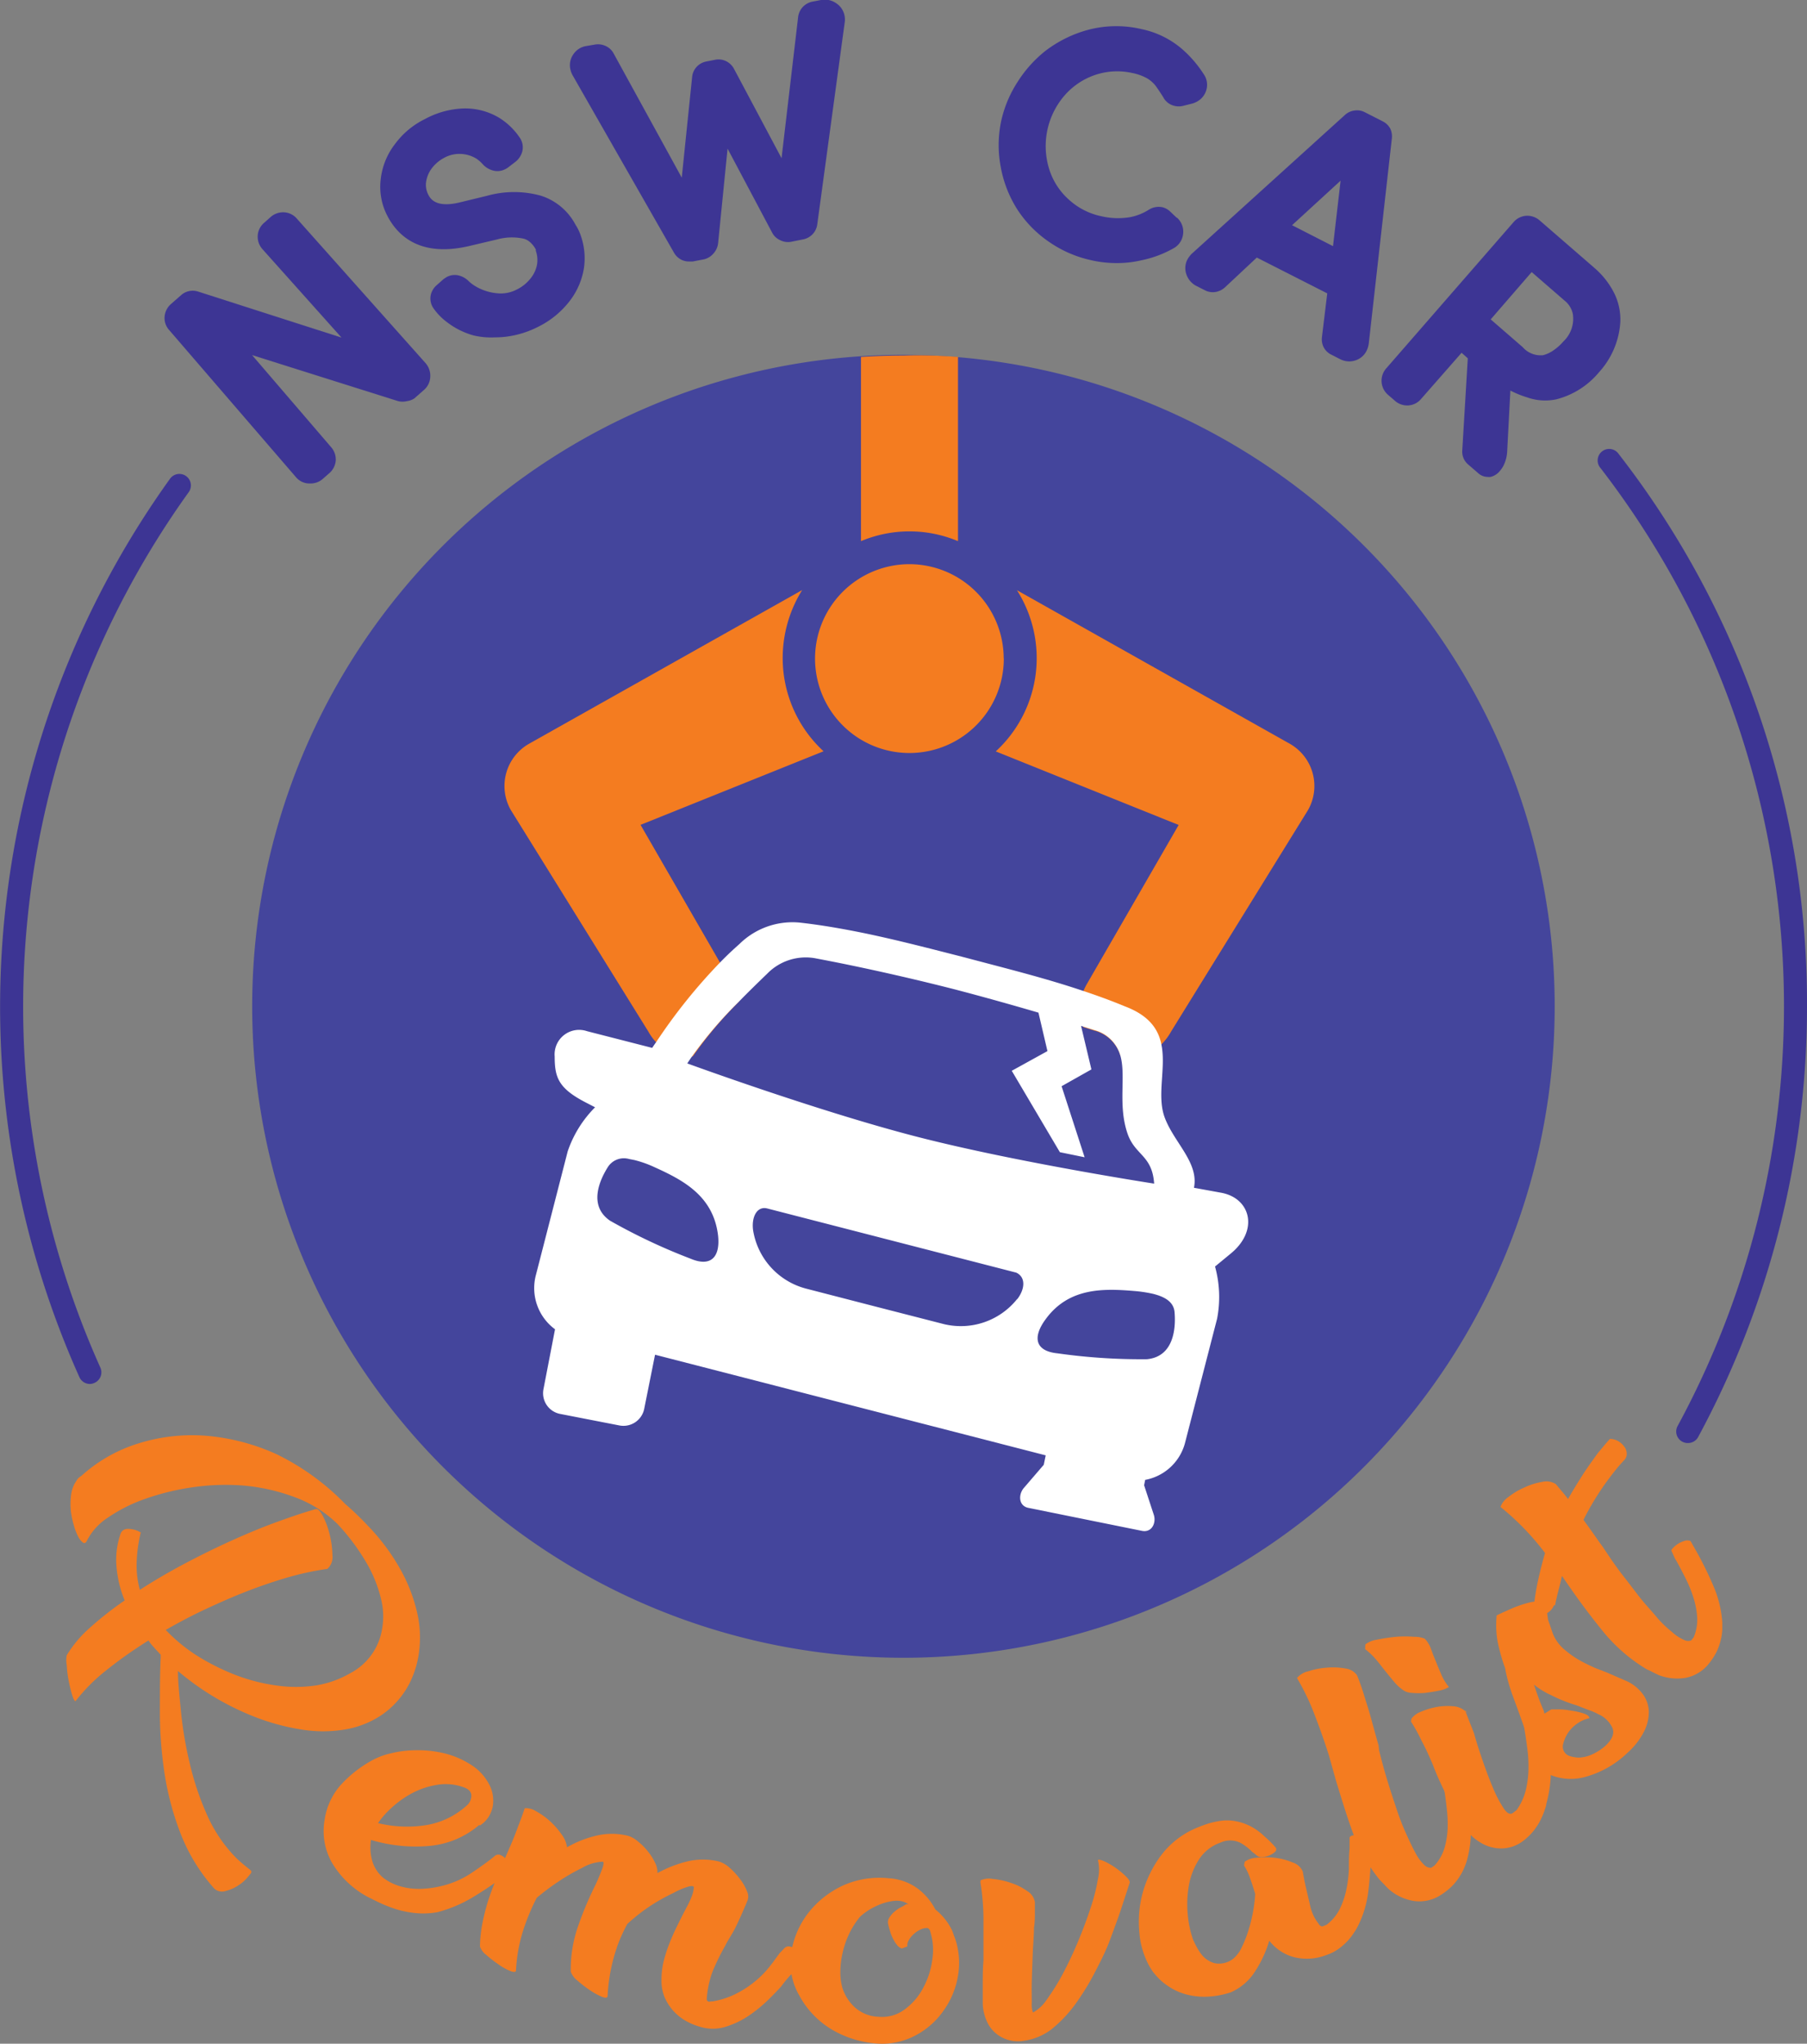 <?xml version="1.0" standalone="no"?>
<!DOCTYPE svg PUBLIC "-//W3C//DTD SVG 1.1//EN" "http://www.w3.org/Graphics/SVG/1.1/DTD/svg11.dtd">
<svg xmlns="http://www.w3.org/2000/svg" viewBox="0 0 156.99 177.5" width="156.99" height="177.5"><rect x="0" y="0" width="156.99" height="177.5" fill="#808080" stroke="none"/><defs><style>.cls-1{fill:#3d3594;}.cls-2{fill:#44459c;}.cls-2,.cls-4{fill-rule:evenodd;}.cls-3{fill:#f47c20;}.cls-4{fill:#fff;}</style></defs><g id="Layer_2" data-name="Layer 2"><g id="Layer_1-2" data-name="Layer 1"><path class="cls-1" d="M25.8,19a1.56,1.56,0,0,0-1.11-.56,1.64,1.64,0,0,0-1.18.41l-.56.5a1.58,1.58,0,0,0-.56,1.11,1.63,1.63,0,0,0,.42,1.19l6.86,7.67-12.47-4a1.52,1.52,0,0,0-1.45.3l-.89.78a1.62,1.62,0,0,0-.56,1.11,1.55,1.55,0,0,0,.41,1.17l11,12.76a1.53,1.53,0,0,0,1.11.55H27A1.59,1.59,0,0,0,28,41.63l.57-.5A1.63,1.63,0,0,0,29.17,40h0a1.62,1.62,0,0,0-.4-1.16l-6.87-8,12.69,4a1.63,1.63,0,0,0,.76,0A1.51,1.51,0,0,0,36,34.6l.82-.72a1.58,1.58,0,0,0,.56-1.13A1.67,1.67,0,0,0,37,31.57Zm-1.16.19Z"/><path class="cls-1" d="M50,19.52A5.17,5.17,0,0,0,47,17a8.71,8.71,0,0,0-4.67,0l-2.43.59c-2.08.49-2.53-.37-2.7-.7a1.85,1.85,0,0,1-.18-1.09,2.58,2.58,0,0,1,.5-1.19,3.28,3.28,0,0,1,1.1-.92,2.74,2.74,0,0,1,1.44-.32,2.81,2.81,0,0,1,1.33.41,3.07,3.07,0,0,1,.53.46,1.82,1.82,0,0,0,.88.56,1.46,1.46,0,0,0,1.1-.11,1.37,1.37,0,0,0,.26-.16l.6-.46a1.69,1.69,0,0,0,.62-.94,1.47,1.47,0,0,0-.23-1.18,5.92,5.92,0,0,0-1.8-1.73,5.74,5.74,0,0,0-3.09-.8,7.55,7.55,0,0,0-3.34.92,7.11,7.11,0,0,0-2.58,2.14,6.09,6.09,0,0,0-1.26,3.06,5.45,5.45,0,0,0,.58,3.22c.9,1.73,2.86,3.6,7.09,2.61l2.42-.57a4.83,4.83,0,0,1,2.18-.1,1.33,1.33,0,0,1,.65.29,2.23,2.23,0,0,1,.55.68l0,.11v0a2.4,2.4,0,0,1,.11,1.18,2.69,2.69,0,0,1-.54,1.19,3.49,3.49,0,0,1-1.23,1,3,3,0,0,1-1.7.32,4.45,4.45,0,0,1-1.8-.56,3.4,3.4,0,0,1-.67-.49,1.82,1.82,0,0,0-.89-.5,1.45,1.45,0,0,0-1,.13,2.88,2.88,0,0,0-.33.22l-.53.47a1.62,1.62,0,0,0-.54.85,1.51,1.51,0,0,0,.16,1.08l.08.12a5.25,5.25,0,0,0,1.19,1.21,6.72,6.72,0,0,0,2.27,1.13A6.54,6.54,0,0,0,43,29.3a8,8,0,0,0,1-.06,8.46,8.46,0,0,0,2.76-.86,7.83,7.83,0,0,0,2.69-2.18,6.33,6.33,0,0,0,1.27-2.84,5.94,5.94,0,0,0-.3-3A4.17,4.17,0,0,0,50,19.52Z"/><path class="cls-1" d="M72.63.27A1.72,1.72,0,0,0,71.33,0l-.74.14a1.59,1.59,0,0,0-.84.46,1.56,1.56,0,0,0-.41.88L67.9,13.74,63.78,6a1.56,1.56,0,0,0-.7-.69,1.52,1.52,0,0,0-1-.11l-.71.14a1.53,1.53,0,0,0-.85.47,1.51,1.51,0,0,0-.39.89l-.9,8.73L53.32,4.66A1.47,1.47,0,0,0,52.63,4a1.58,1.58,0,0,0-1-.12L50.92,4a1.65,1.65,0,0,0-1.11.72A1.62,1.62,0,0,0,49.55,6a1.8,1.8,0,0,0,.21.56l8.78,15.36a1.54,1.54,0,0,0,.7.66,1.51,1.51,0,0,0,.63.13l.31,0,1-.19A1.58,1.58,0,0,0,62,22a1.6,1.6,0,0,0,.39-.89l.82-8.2,3.87,7.29a1.45,1.45,0,0,0,.7.66,1.51,1.51,0,0,0,1,.13l1-.2A1.53,1.53,0,0,0,71,19.51L73.38,2a1.75,1.75,0,0,0,0-.6A1.66,1.66,0,0,0,72.63.27Z"/><path class="cls-1" d="M102.23,18.91l-.54-.51A1.52,1.52,0,0,0,101,18a1.6,1.6,0,0,0-1.2.22,4.72,4.72,0,0,1-1.61.64,6.33,6.33,0,0,1-2.51-.08,6,6,0,0,1-2.87-1.49,5.9,5.9,0,0,1-1.69-2.71,6.72,6.72,0,0,1,1.36-6.28,6.13,6.13,0,0,1,2.69-1.8,6,6,0,0,1,3.2-.16,4.37,4.37,0,0,1,1.3.47,2.7,2.7,0,0,1,.72.63c.24.33.47.68.67,1a1.46,1.46,0,0,0,1,.76,1.51,1.51,0,0,0,.7,0l.76-.19a1.86,1.86,0,0,0,.85-.46,1.68,1.68,0,0,0,.46-.83,1.61,1.61,0,0,0-.26-1.29,10.18,10.18,0,0,0-1.86-2.16,7.83,7.83,0,0,0-3.53-1.74,9.57,9.57,0,0,0-4.68.07,10.69,10.69,0,0,0-3.74,1.87h0a10.79,10.79,0,0,0-2.35,2.64A10.29,10.29,0,0,0,87,10.43a10.08,10.08,0,0,0-.07,4,10.3,10.3,0,0,0,1.42,3.71A10,10,0,0,0,91.13,21a10.25,10.25,0,0,0,3.67,1.6,10,10,0,0,0,2.23.25,9.38,9.38,0,0,0,2.12-.24A9.55,9.55,0,0,0,102,21.54a1.6,1.6,0,0,0,.76-1.06,1.63,1.63,0,0,0-.5-1.57Z"/><path class="cls-1" d="M120.79,11.18a1.51,1.51,0,0,0-.66-.64l-1.55-.79a1.45,1.45,0,0,0-.91-.15,1.52,1.52,0,0,0-.83.39L103.58,22a2.18,2.18,0,0,0-.42.54,1.62,1.62,0,0,0-.08,1.31,1.76,1.76,0,0,0,.89,1l.71.36a1.48,1.48,0,0,0,.92.15h0a1.62,1.62,0,0,0,.82-.4l2.77-2.59,6.12,3.11-.46,3.79a1.55,1.55,0,0,0,.16.91,1.46,1.46,0,0,0,.67.63l.74.38a1.79,1.79,0,0,0,.8.2,1.81,1.81,0,0,0,.51-.08,1.64,1.64,0,0,0,1-.85,2,2,0,0,0,.19-.65l2-17.76A1.62,1.62,0,0,0,120.79,11.18Zm-4.32,4.51-.66,5.69-3.56-1.82Zm-11,9Z"/><path class="cls-1" d="M140.25,25.48a7.09,7.09,0,0,0-1.74-2.22l-4.74-4.11a1.63,1.63,0,0,0-1.16-.41,1.6,1.6,0,0,0-1.13.57L120.43,32a1.61,1.61,0,0,0,.16,2.29l.6.52a1.6,1.6,0,0,0,1.19.4,1.57,1.57,0,0,0,1.09-.57l3.51-4,.54.48-.48,8a1.45,1.45,0,0,0,.5,1.21l.89.77a1.22,1.22,0,0,0,.81.32,1.15,1.15,0,0,0,.26,0,1.48,1.48,0,0,0,.81-.52,2.34,2.34,0,0,0,.44-.76,3,3,0,0,0,.19-.9l.28-5.32a8.32,8.32,0,0,0,1.45.59,4.66,4.66,0,0,0,2.55.17,7.1,7.1,0,0,0,3.7-2.35A7.13,7.13,0,0,0,140.77,28,5.18,5.18,0,0,0,140.25,25.48Zm-4.42,4.17a4.44,4.44,0,0,1-.87.78,2.79,2.79,0,0,1-.9.42,2.07,2.07,0,0,1-1.77-.7l-2.78-2.41,3.56-4.11,2.86,2.48a2,2,0,0,1,.71,1.13A2.7,2.7,0,0,1,135.83,29.65Z"/><path class="cls-2" d="M135.07,87.4A56.58,56.58,0,1,1,74.8,30.94q1.83-.12,3.69-.12c1.6,0,3.18.07,4.74.2A56.58,56.58,0,0,1,135.07,87.4Z"/><path class="cls-3" d="M83.23,31V47a10.88,10.88,0,0,0-8.43,0v-16q1.83-.12,3.69-.12C80.09,30.82,81.67,30.89,83.23,31Z"/><path class="cls-3" d="M63.57,85.36A4.46,4.46,0,0,1,64.19,87a35.66,35.66,0,0,0-4,4.75A3.84,3.84,0,0,1,57,90.52a4.82,4.82,0,0,1-.68-.94L44.39,70.37a4.22,4.22,0,0,1,1.55-5.76L69.69,51.25A11.16,11.16,0,0,0,68,57.16a11,11,0,0,0,3.55,8.09L55.65,71.64l6.89,11.94Z"/><path class="cls-3" d="M113.63,70.37,101.75,89.58a5.06,5.06,0,0,1-.85,1.13,3.86,3.86,0,0,1-3.55,1,3.19,3.19,0,0,0-2.28-2.2l-.94-.3a3.84,3.84,0,0,1,0-3.14,5.08,5.08,0,0,1,.35-.7l7.92-13.72L86.51,65.26a11,11,0,0,0,1.84-14l23.73,13.35A4.22,4.22,0,0,1,113.63,70.37Z"/><path class="cls-3" d="M87.21,57.16A8.2,8.2,0,1,1,79,49a8.2,8.2,0,0,1,8.2,8.2Z"/><path class="cls-4" d="M106.09,103.59l-2.36-.43c.45-2.24-1.83-4-2.59-6.24-.62-1.87.17-4.21-.24-6.21-.27-1.34-1.08-2.52-3.18-3.31-1.18-.49-2.39-.93-3.62-1.34-3.38-1.14-6.89-2-10.34-2.92-2.94-.75-5.92-1.53-8.9-2.14-1.79-.36-3.58-.67-5.37-.87A6.57,6.57,0,0,0,64.23,82c-.59.52-1.16,1.06-1.69,1.61A48,48,0,0,0,57,90.52c-.12.16-.23.33-.34.49L51,89.56a2.13,2.13,0,0,0-2.81,2.2c0,1.79.31,2.74,2.62,3.95l.89.46A9.93,9.93,0,0,0,49.32,100l-2.79,10.85a4.44,4.44,0,0,0,1.69,4.6l-1,5.18a1.83,1.83,0,0,0,1.44,2.17l5.14,1a1.84,1.84,0,0,0,2.17-1.45l.94-4.69,33.94,8.74-.17.82-1.72,2c-.49.56-.49,1.56.38,1.74l9.88,2c.88.17,1.27-.75,1-1.46l-.82-2.5.09-.47a4.41,4.41,0,0,0,3.45-3.16l2.8-10.84a9.91,9.91,0,0,0-.18-4.53l1.31-1.08C109.4,106.9,108.68,104.06,106.09,103.59ZM64.19,87c.79-.81,1.61-1.61,2.46-2.43a4.68,4.68,0,0,1,4.14-1.35c.94.18,1.93.37,2.94.58,3,.62,6.26,1.37,9.3,2.15,2.37.62,4.83,1.31,7.19,2L91,91.29,87.9,93l4.18,7.07,2.15.44-2-6.17,2.59-1.46-.9-3.78.19.06.94.3a3.19,3.19,0,0,1,2.28,2.2c.52,1.8-.23,4.26.62,6.77.65,1.93,2.15,1.87,2.32,4.37,0,0-11.93-1.84-20.56-4.06s-20-6.38-20-6.38c.14-.21.28-.43.43-.63A35.66,35.66,0,0,1,64.19,87ZM60,109.32a51.19,51.19,0,0,1-7-3.3c-1.94-1.33-.87-3.59-.17-4.69a1.65,1.65,0,0,1,1.82-.67l.46.09a9.62,9.62,0,0,1,1.77.63c2.48,1.12,5.08,2.49,5.5,5.89C62.59,109.1,61.83,110.09,60,109.32Zm28.37,3.5A6.26,6.26,0,0,1,82,115l-6-1.54-6-1.55a6.26,6.26,0,0,1-4.57-5.05c-.16-1.13.32-2.14,1.24-1.9l21.62,5.57C89.1,110.91,89.08,111.9,88.39,112.82Zm11.26,5.23a51.54,51.54,0,0,1-7.75-.51c-2-.2-2.15-1.44-1.06-2.93,2-2.78,5-2.71,7.66-2.49a11.61,11.61,0,0,1,1.69.25c1.37.34,1.84.92,1.88,1.66C102.15,115.33,102,117.82,99.65,118.05Z"/><path class="cls-3" d="M27.47,131.06c.16,0,.36.18.59.63a6.94,6.94,0,0,1,.58,1.58,8,8,0,0,1,.24,1.79,1.37,1.37,0,0,1-.44,1.2A24.8,24.8,0,0,0,25,137c-1.2.35-2.4.76-3.61,1.23s-2.4,1-3.58,1.55-2.32,1.16-3.41,1.78a14.34,14.34,0,0,0,2.8,2.29,19.83,19.83,0,0,0,3.33,1.65,15.93,15.93,0,0,0,3.5.89,11.93,11.93,0,0,0,3.38,0,8.69,8.69,0,0,0,3-1.06,5.28,5.28,0,0,0,2.8-3.94,6.23,6.23,0,0,0-.08-2.41,11.63,11.63,0,0,0-1.15-3,18.73,18.73,0,0,0-2.68-3.64,10.52,10.52,0,0,0-3.7-2.31,16.9,16.9,0,0,0-4.36-1,19.84,19.84,0,0,0-4.49.14,21.31,21.31,0,0,0-4.11,1,13.61,13.61,0,0,0-3.24,1.62,5.27,5.27,0,0,0-1.84,2c-.09.21-.2.27-.33.2a1.39,1.39,0,0,1-.42-.5,5,5,0,0,1-.39-1,7.75,7.75,0,0,1-.26-1.22,6.09,6.09,0,0,1,0-1.28,2.93,2.93,0,0,1,.31-1.11l.23-.37a1,1,0,0,1,.35-.31h0a13.19,13.19,0,0,1,4.86-2.8,15.63,15.63,0,0,1,5.89-.71,18.44,18.44,0,0,1,6.27,1.63A21.33,21.33,0,0,1,30,130.63l0,0c.35.3.68.6,1,.91s.63.62.94.95a18.28,18.28,0,0,1,2.95,4,14.06,14.06,0,0,1,1.39,3.75,9.55,9.55,0,0,1,.11,3.35,8.36,8.36,0,0,1-.87,2.72A7.47,7.47,0,0,1,33.08,149a8.11,8.11,0,0,1-3.18,1.22,11.53,11.53,0,0,1-3.66,0,19.58,19.58,0,0,1-3.83-1,23.79,23.79,0,0,1-3.71-1.78,23.45,23.45,0,0,1-3.24-2.31c0,1,.14,2.27.28,3.68a33.12,33.12,0,0,0,.74,4.32,24.58,24.58,0,0,0,1.43,4.32,12.7,12.7,0,0,0,2.42,3.72,7.84,7.84,0,0,0,.67.63c.23.2.47.39.72.59s.06.31-.14.57a3.43,3.43,0,0,1-.83.76,3.49,3.49,0,0,1-1.13.51,1,1,0,0,1-1-.2,15.68,15.68,0,0,1-2.91-4.73,24.83,24.83,0,0,1-1.4-5.18,35.94,35.94,0,0,1-.42-5.25c0-1.74,0-3.38.07-4.92v-.24l-.44-.47-.34-.38c-.1-.12-.19-.25-.28-.38a38.12,38.12,0,0,0-3.72,2.63,15.47,15.47,0,0,0-2.62,2.64c-.08,0-.18-.17-.29-.53s-.21-.78-.3-1.23a9.19,9.19,0,0,1-.17-1.36,2.3,2.3,0,0,1,0-.87,10.34,10.34,0,0,1,2-2.38A29.94,29.94,0,0,1,10.83,139a9.84,9.84,0,0,1-.72-3.08,6.77,6.77,0,0,1,.34-2.63l0,0a.63.63,0,0,1,.58-.5,2.09,2.09,0,0,1,1.2.31,12.46,12.46,0,0,0-.36,2.77,8.05,8.05,0,0,0,.28,2.21q1.86-1.2,3.92-2.29t4.08-2c1.35-.61,2.65-1.15,3.92-1.61S26.45,131.34,27.47,131.06Z"/><path class="cls-3" d="M41.66,158.48a7.72,7.72,0,0,1-4.25,1.83,13.43,13.43,0,0,1-5.18-.51,4.37,4.37,0,0,0,.08,1.71,3,3,0,0,0,1,1.59,4.49,4.49,0,0,0,1.4.71,5.85,5.85,0,0,0,1.82.24,8.73,8.73,0,0,0,2.11-.32,8,8,0,0,0,2.23-1c.47-.31.88-.6,1.24-.86s.67-.5.93-.72a.51.51,0,0,1,.52,0,1.23,1.23,0,0,1,.48.43,1.53,1.53,0,0,1,.24.61.62.62,0,0,1-.21.56l-.75.55c-.67.48-1.44,1-2.33,1.53a11.68,11.68,0,0,1-3,1.25,7,7,0,0,1-1.93.07,8.66,8.66,0,0,1-1.7-.35,11.51,11.51,0,0,1-1.39-.55c-.41-.19-.73-.36-1-.49a8,8,0,0,1-3.14-3,5.58,5.58,0,0,1-.63-3.7,5.88,5.88,0,0,1,1.32-2.94,10.47,10.47,0,0,1,2.9-2.28,6.26,6.26,0,0,1,1.58-.57,9.16,9.16,0,0,1,2.11-.26,9.74,9.74,0,0,1,2.37.24,7.53,7.53,0,0,1,2.32.95,4.45,4.45,0,0,1,1.65,1.69,3,3,0,0,1,.35,2.05,2.72,2.72,0,0,1-.36.87,2.41,2.41,0,0,1-.77.75Zm-1.29-3.22a4.58,4.58,0,0,0-2.3-.26,7.06,7.06,0,0,0-2.13.67,8.41,8.41,0,0,0-1.81,1.24,7.89,7.89,0,0,0-1.29,1.43,10.62,10.62,0,0,0,4.21.17,6.92,6.92,0,0,0,3.47-1.67v0a1.13,1.13,0,0,0,.42-.74C41,155.74,40.84,155.45,40.37,155.26Z"/><path class="cls-3" d="M67.88,172.51c-.3.34-.7.75-1.2,1.24A12.31,12.31,0,0,1,65,175.1a7.61,7.61,0,0,1-2,.94,3.71,3.71,0,0,1-2.14,0,5.57,5.57,0,0,1-1.27-.52,4.5,4.5,0,0,1-1.08-.86,4.4,4.4,0,0,1-.77-1.2,3.71,3.71,0,0,1-.27-1.52,6.76,6.76,0,0,1,.15-1.44,11.29,11.29,0,0,1,.44-1.45,16.84,16.84,0,0,1,.68-1.59c.27-.56.58-1.18.94-1.86a7,7,0,0,0,.43-.94,2.56,2.56,0,0,0,.17-.73q0-.18-.42-.09a6.28,6.28,0,0,0-1.34.56,16.83,16.83,0,0,0-2.14,1.21,16.1,16.1,0,0,0-1.88,1.49,14.4,14.4,0,0,0-.76,1.63,15.25,15.25,0,0,0-.95,4.6c0,.19-.16.22-.48.1a5.7,5.7,0,0,1-1.06-.58,10.16,10.16,0,0,1-1.09-.84,1.69,1.69,0,0,1-.57-.76,11.25,11.25,0,0,1,.63-3.95,30.33,30.33,0,0,1,1.53-3.63c.23-.5.41-.94.55-1.31s.17-.6.09-.67a3.86,3.86,0,0,0-1.8.53,17.82,17.82,0,0,0-2.11,1.22,20.78,20.78,0,0,0-1.85,1.39,18.29,18.29,0,0,0-1.23,3,13.56,13.56,0,0,0-.57,3.3c0,.16-.19.18-.51.05a5.12,5.12,0,0,1-1-.56,11,11,0,0,1-1.06-.82,1.57,1.57,0,0,1-.56-.74,11.27,11.27,0,0,1,.23-2.11,18.56,18.56,0,0,1,.52-2c.22-.65.46-1.28.72-1.9s.53-1.25.8-1.88.58-1.31.84-2,.53-1.38.78-2.13a1.7,1.7,0,0,1,1,.28,6,6,0,0,1,1.2.86,6.83,6.83,0,0,1,1,1.14,2.33,2.33,0,0,1,.47,1.12,9.38,9.38,0,0,1,2.51-1,5.8,5.8,0,0,1,2.78,0,2.28,2.28,0,0,1,.87.49,5.12,5.12,0,0,1,.87.87,4.75,4.75,0,0,1,.63,1,1.87,1.87,0,0,1,.2.88,10.61,10.61,0,0,1,2.54-1,5.84,5.84,0,0,1,2.82,0,2.49,2.49,0,0,1,.9.53,6.46,6.46,0,0,1,.92,1,4.22,4.22,0,0,1,.61,1.08,1,1,0,0,1,0,.85v0c-.36.87-.69,1.61-1,2.24S63.24,168.5,63,169a19,19,0,0,0-1.1,2.25,8.39,8.39,0,0,0-.5,2.42.24.24,0,0,0,.11.15c.07.06.21,0,.41,0a7,7,0,0,0,2.18-.74,8.88,8.88,0,0,0,2.42-1.87c.2-.23.4-.48.61-.75l.6-.82.43-.45a.51.51,0,0,1,.51-.12,1.13,1.13,0,0,1,.57.3,1.25,1.25,0,0,1,.37.52.65.65,0,0,1-.07.6q-.39.49-.81,1C68.41,171.82,68.14,172.16,67.88,172.51Z"/><path class="cls-3" d="M77.22,163.13a4.71,4.71,0,0,1,2.57.94,5.32,5.32,0,0,1,1.47,1.77,5.2,5.2,0,0,1,1.46,1.83l.3.82a6.62,6.62,0,0,1,.2,3.16A7.19,7.19,0,0,1,82,174.59a6.88,6.88,0,0,1-2.33,2.12,6.22,6.22,0,0,1-3.19.79,9,9,0,0,1-4-1.11,7.67,7.67,0,0,1-3.06-3.12v0a3.92,3.92,0,0,1-.29-.58,4.54,4.54,0,0,1-.23-.65,5.74,5.74,0,0,1,0-3.21,7.46,7.46,0,0,1,1.58-3,8.16,8.16,0,0,1,2.89-2.13A7.76,7.76,0,0,1,77.22,163.13Zm1.13,6.1a.9.9,0,0,1-.44-.33,3.21,3.21,0,0,1-.35-.57,3.41,3.41,0,0,1-.24-.63,6,6,0,0,1-.16-.6.72.72,0,0,1,.13-.59,2,2,0,0,1,.45-.5,2.58,2.58,0,0,1,.51-.35,4,4,0,0,0,.36-.2.35.35,0,0,1,.16-.08l.15,0a1.86,1.86,0,0,0-.49-.23,2,2,0,0,0-.73-.06,4.84,4.84,0,0,0-1.52.43,5.49,5.49,0,0,0-1.46.95,7.25,7.25,0,0,0-.91,1.41,7.83,7.83,0,0,0-.58,1.62,7.51,7.51,0,0,0-.22,1.67,5,5,0,0,0,.18,1.49,3.86,3.86,0,0,0,1.1,1.7,3.23,3.23,0,0,0,2.06.8,3.26,3.26,0,0,0,2.25-.64,5.45,5.45,0,0,0,1.61-1.88,7,7,0,0,0,.79-2.47,5.32,5.32,0,0,0-.18-2.41.46.46,0,0,0-.12-.23.22.22,0,0,0-.15-.08,1.28,1.28,0,0,0-.63.16,2.17,2.17,0,0,0-.58.41,1.86,1.86,0,0,0-.4.52.82.82,0,0,0-.11.51Z"/><path class="cls-3" d="M85.19,163.31a1.77,1.77,0,0,1,1.06-.12,6.61,6.61,0,0,1,1.57.34,5.1,5.1,0,0,1,1.42.71,1.41,1.41,0,0,1,.67.95c0,.18,0,.47,0,.88s0,.86-.08,1.38c0,.69-.08,1.46-.11,2.29s-.06,1.62-.08,2.35,0,1.35,0,1.85a2.06,2.06,0,0,0,.1.85,3.36,3.36,0,0,0,1.2-1.12,19.54,19.54,0,0,0,1.38-2.21c.46-.87.91-1.81,1.34-2.84s.79-2,1.09-2.92a16.07,16.07,0,0,0,.64-2.52,3.43,3.43,0,0,0,0-1.6q0-.15.51.06a6,6,0,0,1,1,.57,7,7,0,0,1,.91.75c.27.26.38.46.33.58l-.72,2.2c-.29.88-.64,1.81-1,2.78s-.86,1.94-1.37,2.92a21.85,21.85,0,0,1-1.69,2.71,11.46,11.46,0,0,1-2,2.09,5.13,5.13,0,0,1-2.37,1,3,3,0,0,1-1.78-.21,2.88,2.88,0,0,1-1.4-1.32,4.09,4.09,0,0,1-.43-1.65c0-.45,0-1,0-1.69s0-1.36.06-2.08c0-1.22,0-2.45,0-3.68a20,20,0,0,0-.26-3.11Z"/><path class="cls-3" d="M110.84,160.48a.28.28,0,0,1-.07.36,1.76,1.76,0,0,1-1.14.44.58.58,0,0,1-.47-.15L109,161a1.33,1.33,0,0,0-.19-.14,4.35,4.35,0,0,0-1.07-.82,2,2,0,0,0-1.72,0,3.63,3.63,0,0,0-1.88,1.5,6.2,6.2,0,0,0-.86,2.26,9.42,9.42,0,0,0-.09,2.49,9,9,0,0,0,.46,2.16,7.24,7.24,0,0,0,.34.69,4.31,4.31,0,0,0,.43.65,2.18,2.18,0,0,0,1.12.72,2,2,0,0,0,1.61-.4,2.83,2.83,0,0,0,.74-1,10.32,10.32,0,0,0,.59-1.51,14.14,14.14,0,0,0,.4-1.65,13,13,0,0,0,.17-1.47c-.14-.45-.28-.9-.44-1.34a5.08,5.08,0,0,0-.53-1.12l.06-.32a1.8,1.8,0,0,1,1-.35,6.71,6.71,0,0,1,1.61,0,5.76,5.76,0,0,1,1.56.41,1.42,1.42,0,0,1,.87.78l.15.82c.14.65.31,1.35.48,2.08a3.8,3.8,0,0,0,.75,1.64.43.43,0,0,0,.31.24l.38-.15a3.92,3.92,0,0,0,1.13-1.34,7.17,7.17,0,0,0,.58-1.67,10.91,10.91,0,0,0,.23-1.82c0-.62,0-1.22.06-1.79l0-.93c0-.1.11-.17.31-.22a2.42,2.42,0,0,1,.67,0,2.48,2.48,0,0,1,.65.16q.28.12.3.33l-.07,1.1a31.42,31.42,0,0,1-.23,3.25,9.13,9.13,0,0,1-.93,3.09,4.94,4.94,0,0,1-.34.56,5,5,0,0,1-.53.68,5.25,5.25,0,0,1-.77.68,3.91,3.91,0,0,1-1.06.54,4.65,4.65,0,0,1-2.84.19,4.05,4.05,0,0,1-2-1.26l-.14-.16a10.2,10.2,0,0,1-1.23,2.66,4.78,4.78,0,0,1-2.12,1.82,7.56,7.56,0,0,1-2.23.38,6,6,0,0,1-1.86-.27,5.11,5.11,0,0,1-1.44-.72,4.72,4.72,0,0,1-1-.91,3.09,3.09,0,0,1-.31-.39l-.2-.32a7.23,7.23,0,0,1-.89-2.91,9.68,9.68,0,0,1,.28-3.49,9.79,9.79,0,0,1,1.65-3.33,7.44,7.44,0,0,1,3.2-2.39c.29-.12.57-.22.85-.31a7,7,0,0,1,.85-.2,4,4,0,0,1,1.57,0,4.65,4.65,0,0,1,1.34.48,5,5,0,0,1,1.12.83A8.22,8.22,0,0,1,110.84,160.48Z"/><path class="cls-3" d="M119.81,152c.08.33.19.77.34,1.32s.33,1.16.54,1.83.44,1.36.68,2.08.51,1.4.78,2,.56,1.22.84,1.73a3.88,3.88,0,0,0,.84,1.1.79.79,0,0,0,.51.16l.28-.19a3.9,3.9,0,0,0,.87-1.51,7.27,7.27,0,0,0,.28-1.72,11.7,11.7,0,0,0-.08-1.76q-.1-.9-.24-1.74l0,0a2,2,0,0,1-.08-.48l0-.46c0-.09,0-.18.23-.27a2.25,2.25,0,0,1,.62-.19,2.11,2.11,0,0,1,.66,0c.2,0,.32.11.34.23l.2,1.2a29,29,0,0,1,.35,3.17,9.31,9.31,0,0,1-.35,3.16,6.36,6.36,0,0,1-.23.61,4.59,4.59,0,0,1-.42.77,4.66,4.66,0,0,1-.65.8,6,6,0,0,1-.94.74,3.42,3.42,0,0,1-2.37.52,4.37,4.37,0,0,1-2.13-1,5.18,5.18,0,0,1-.4-.41l-.4-.41a14.16,14.16,0,0,1-2.35-4.12c-.54-1.48-1-3-1.46-4.5l-.6-2.15,0,0c-.39-1.24-.82-2.45-1.29-3.66a20.1,20.1,0,0,0-1.5-3.11,1.78,1.78,0,0,1,1-.59,6.5,6.5,0,0,1,1.59-.31,6.13,6.13,0,0,1,1.62.07,1.46,1.46,0,0,1,1,.58c.11.25.24.6.4,1.06s.31,1,.48,1.52.34,1.15.51,1.77.33,1.2.49,1.75l0,0Z"/><path class="cls-3" d="M118.62,142.82a2.16,2.16,0,0,1,1-.41,15.89,15.89,0,0,1,1.65-.25,9.73,9.73,0,0,1,1.6,0,2.33,2.33,0,0,1,.91.16,2.56,2.56,0,0,1,.56.94c.13.37.28.73.43,1.1s.3.73.45,1.08a4.55,4.55,0,0,0,.66,1.08,2.45,2.45,0,0,1-.89.32c-.39.08-.78.14-1.18.19a6.06,6.06,0,0,1-1.12,0,1.45,1.45,0,0,1-.71-.19,3.83,3.83,0,0,1-.85-.76c-.25-.29-.5-.6-.76-.92s-.55-.72-.86-1.07a6,6,0,0,0-.91-.86Zm4,6.46a1.74,1.74,0,0,1,.8-.6,6.27,6.27,0,0,1,1.37-.42,5.4,5.4,0,0,1,1.44-.07,1.78,1.78,0,0,1,1.08.43l.74,1.89c.19.68.44,1.47.74,2.34s.6,1.69.92,2.43a10.3,10.3,0,0,0,.93,1.78c.3.45.58.58.82.38l.3-.23a5.14,5.14,0,0,0,.79-1.7,8.16,8.16,0,0,0,.24-1.85,11.72,11.72,0,0,0-.11-1.88q-.12-.92-.27-1.8l-.12-.64c0-.12.08-.23.26-.35a2.09,2.09,0,0,1,.63-.26,2,2,0,0,1,.63,0,.3.3,0,0,1,.31.28,36,36,0,0,1,.57,3.76,10.79,10.79,0,0,1-.35,3.9c0,.18-.1.39-.18.65a7.74,7.74,0,0,1-.36.83,5.8,5.8,0,0,1-.58.88,5.32,5.32,0,0,1-.83.81,3.16,3.16,0,0,1-2,.7,3.43,3.43,0,0,1-1.89-.59,3.78,3.78,0,0,1-1.18-1.15l0,0a15.09,15.09,0,0,1-1.41-2.39c-.5-1-1-2-1.41-3.1-.32-.76-.64-1.47-1-2.13a13.87,13.87,0,0,0-.91-1.65Zm4.88-.42-.08-.14a.21.21,0,0,0-.11-.1C127.32,148.52,127.39,148.6,127.5,148.86Z"/><path class="cls-3" d="M134.5,154.07a3.12,3.12,0,0,1-1.42-1.36,2.79,2.79,0,0,1-.33-1.85l-.37-.94c-.29-.83-.59-1.65-.89-2.46a15.64,15.64,0,0,1-.7-2.41c0-.16-.08-.31-.13-.45s-.09-.29-.14-.43c-.15-.5-.29-1-.41-1.6a8.37,8.37,0,0,1-.08-2.27c.32-.16.74-.35,1.24-.57a10.18,10.18,0,0,1,1.49-.52,3.75,3.75,0,0,1,1.22-.13.45.45,0,0,1,.43.57v-.05a3.53,3.53,0,0,0,.06.89c0,.19.11.42.2.69l.17.51a3.48,3.48,0,0,0,1.07,1.57,8.33,8.33,0,0,0,1.66,1.12c.34.18.68.33,1,.48l1.08.42,1.47.64a3.67,3.67,0,0,1,1.57,1.17,2.71,2.71,0,0,1,.56,1.57,3.85,3.85,0,0,1-.44,1.77,6.35,6.35,0,0,1-1.4,1.79,8.52,8.52,0,0,1-3.81,2.14A4.69,4.69,0,0,1,134.5,154.07Zm.29-6.83a7.06,7.06,0,0,1-.82-.43,6.25,6.25,0,0,1-.7-.5c.12.37.25.74.39,1.13s.3.76.45,1.12l.07.27.6-.37.73,0c.36,0,.73.07,1.12.13a6.14,6.14,0,0,1,1,.24c.3.11.45.24.45.4a2.81,2.81,0,0,0-.86.34,3.37,3.37,0,0,0-.6.46,3,3,0,0,0-.8,1.39.86.86,0,0,0,.48,1.07,2.64,2.64,0,0,0,.41.11,2.61,2.61,0,0,0,.48.05,3,3,0,0,0,1.26-.34,4.49,4.49,0,0,0,1-.66c.62-.57.83-1.09.64-1.57a2.41,2.41,0,0,0-1.21-1.19,5.79,5.79,0,0,0-.91-.39l-1-.39c-.37-.11-.74-.24-1.12-.39A11,11,0,0,1,134.79,147.24Z"/><path class="cls-3" d="M135,139.43a1.31,1.31,0,0,1-.48.6,1.48,1.48,0,0,1-.6.24.6.6,0,0,1-.49-.14.62.62,0,0,1-.18-.55,22.48,22.48,0,0,1,.39-2.39c.17-.77.37-1.54.59-2.31a22.67,22.67,0,0,0-3.87-4,1.82,1.82,0,0,1,.7-.87,6.17,6.17,0,0,1,1.4-.83,5.88,5.88,0,0,1,1.55-.48,1.5,1.5,0,0,1,1.16.2l.46.55c.19.22.39.46.6.74.38-.67.79-1.34,1.21-2s.89-1.31,1.39-2l.5-.6c.19-.23.37-.43.54-.62a1.45,1.45,0,0,1,.71.19,1.64,1.64,0,0,1,.53.48,1,1,0,0,1,.22.6.74.74,0,0,1-.21.56q-.28.3-.54.6c-.16.2-.33.4-.48.6a24,24,0,0,0-2.53,4l.72,1,.7,1,0,0,.23.31.76,1.13c.33.47.7,1,1.13,1.54s.87,1.14,1.34,1.74,1,1.15,1.42,1.66.94,1,1.37,1.34a3.85,3.85,0,0,0,1.16.75.74.74,0,0,0,.53,0l.21-.26a3.87,3.87,0,0,0,.31-1.73,7,7,0,0,0-.32-1.7,10.81,10.81,0,0,0-.66-1.64c-.27-.54-.54-1.06-.81-1.55l0,0a2.13,2.13,0,0,1-.23-.42c-.06-.14-.12-.28-.19-.42s0-.18.13-.33a2.39,2.39,0,0,1,.52-.4,2.29,2.29,0,0,1,.61-.23c.21,0,.34,0,.4.1l.6,1.06a31.82,31.82,0,0,1,1.39,2.87,9.56,9.56,0,0,1,.74,3.09c0,.18,0,.39,0,.65a5.1,5.1,0,0,1-.13.87,5.54,5.54,0,0,1-.35,1,5.45,5.45,0,0,1-.64,1,3.41,3.41,0,0,1-2.05,1.29,4.49,4.49,0,0,1-2.34-.23l-.52-.25a5,5,0,0,0-.52-.25,14.53,14.53,0,0,1-3.79-3.27c-1.05-1.29-2.05-2.62-3-4l-.59-.85c-.09.42-.19.83-.3,1.25s-.21.85-.3,1.3Z"/><path class="cls-1" d="M7.81,120.2a1,1,0,0,1-.91-.59,78.58,78.58,0,0,1,7.85-78,1,1,0,1,1,1.62,1.17,76.6,76.6,0,0,0-7.65,76,1,1,0,0,1-.5,1.32A1,1,0,0,1,7.81,120.2Z"/><path class="cls-1" d="M146.63,125.33a1,1,0,0,1-.88-1.48,76.52,76.52,0,0,0-6.7-83.2,1,1,0,1,1,1.58-1.22,77.75,77.75,0,0,1,16.36,48,78.6,78.6,0,0,1-9.48,37.42A1,1,0,0,1,146.63,125.33Z"/></g></g></svg>